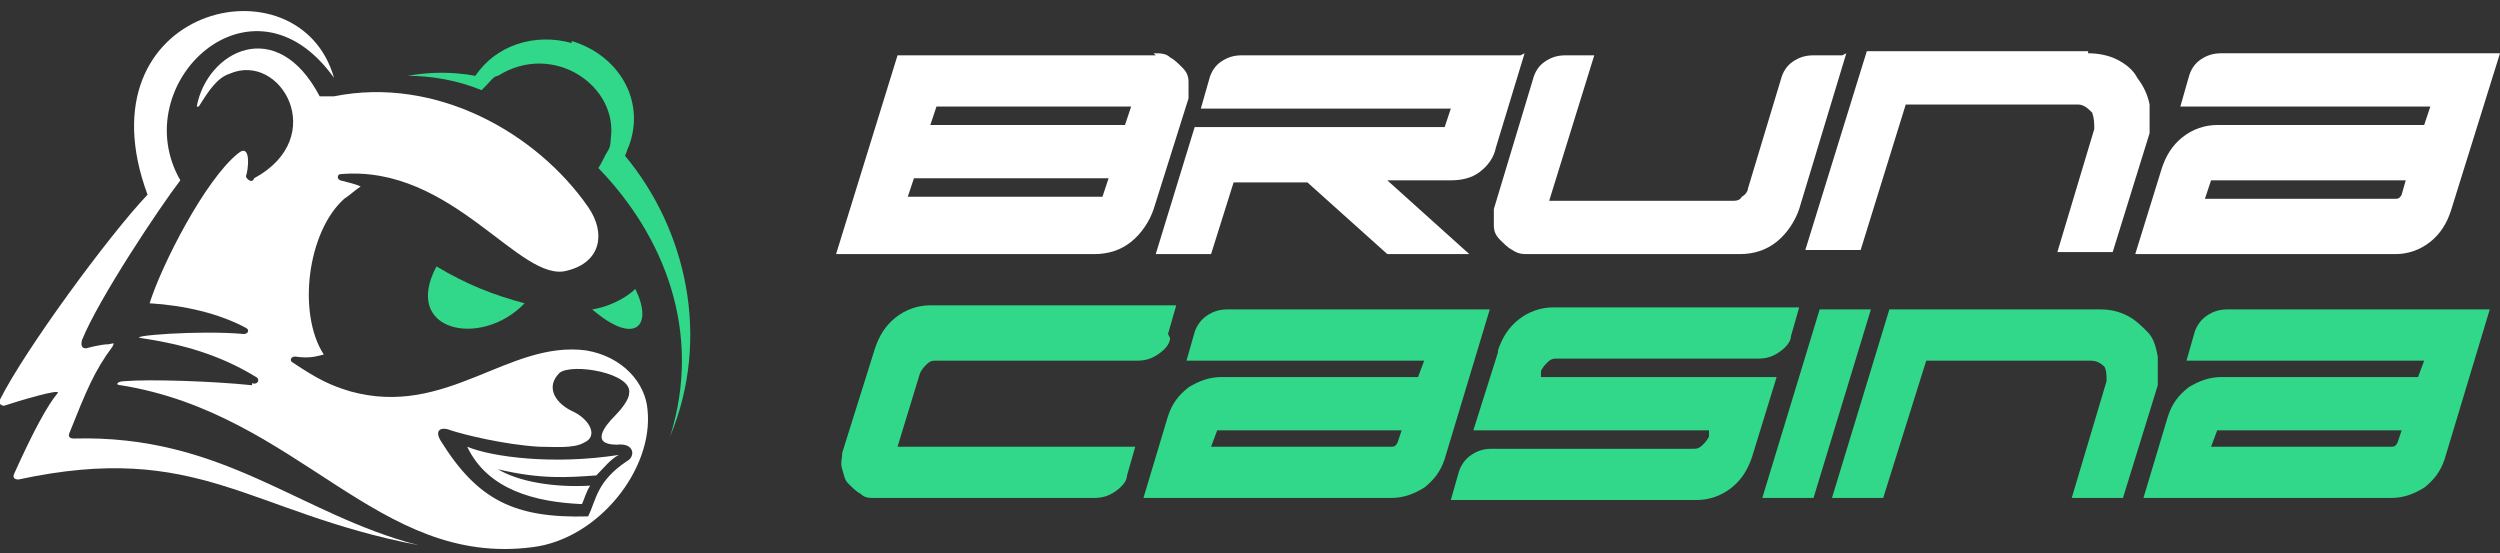 <?xml version="1.0" encoding="UTF-8"?>
<svg id="_Шар_1" data-name="Шар 1" xmlns="http://www.w3.org/2000/svg" version="1.1" viewBox="0 0 122 27">
  <rect x="0" y="0" width="122" height="27" fill="#333333" stroke="none"/>
  <defs>
    <style>
      .cls-1 {
        fill: #32d889;
      }

      .cls-1, .cls-2 {
        stroke-width: 0px;
      }

      .cls-2 {
        fill: #fff;
      }
    </style>
  </defs>
  <path class="cls-2" d="M12.3,18.8c-1.9-.2-5-.3-6.2-.2-.4,0-.5.2-.2.2,8.7,1.4,12.5,8.9,20.1,7.9,3.2-.4,5.9-3.8,5.6-6.7-.1-1.3-1.2-2.6-3-2.9-3.8-.5-6.8,3.3-11.5,2-1-.3-1.6-.6-2.8-1.4-.2-.1-.1-.3.1-.3.7.1,1,0,1.4-.1-1.3-2-.8-6,1-7.6.3-.2.5-.4.8-.6-.2-.1-.6-.2-1-.3-.2-.1-.1-.3,0-.3,5.5-.5,8.8,5.4,11.1,4.7,1.6-.4,1.9-1.8,1-3.1-2.5-3.6-7.4-6.4-12.4-5.4-.3,0-.4,0-.7,0-2.1-4-5.5-2.2-6,.5q0,0,.1,0c.5-.8.9-1.4,1.5-1.6,2.5-1.1,4.9,3.1,1.2,5.1-.1.3-.4,0-.4-.1.1-.2.3-1.7-.4-1.1-1.6,1.3-3.7,5.4-4.3,7.3,1.7.1,3.4.5,4.7,1.2.2.1.1.3-.1.3-2.2-.2-5.8.1-5,.2,2,.3,3.8.8,5.6,1.9.2.1.1.4-.2.3ZM30.2,22.2c-3.2.5-6.2.1-7.4-.4,1,2.1,3.3,2.7,5.6,2.8.1-.2.2-.6.4-.9-1.8.1-3.5-.2-4.5-.8,2.1.5,3.4.4,4.8.3.4-.4.7-.8,1.1-1ZM28,20.1c-.9-.4-1.4-1.2-.7-1.9.6-.5,3.6,0,3.4,1,0,.3-.4.8-.7,1.1-.5.5-1.2,1.4.1,1.4.9-.1.9.6.5.8-1.5,1-1.5,1.9-1.9,2.7-3.6.1-5.4-.8-7.2-3.7-.3-.5,0-.7.5-.5.6.2,2.6.7,4.3.8.7,0,1.7.1,2.2-.2.7-.3.3-1.1-.5-1.5Z"/>
  <path class="cls-2" d="M3.6,21.4c-.2,0-.3-.1-.2-.3.8-2,1.2-3,2.1-4.2,0-.1.2-.2-.2-.1-.4,0-1.1.2-1.1.2q-.3,0-.2-.4c.8-2,3.8-6.5,4.8-7.8-2.7-4.7,3.5-10.6,7.5-5C14.6-2.2,3.8.3,7.2,9.5,5.3,11.5,1.2,17.1,0,19.5c-.1.1,0,.3.2.3.6-.2,2.9-.9,2.6-.6-.5.6-1.2,1.9-2.1,3.9-.1.2,0,.3.2.3,8.8-1.9,11.2,1.6,19.5,3.2-5.8-1.5-9.5-5.4-16.8-5.2Z"/>
  <path class="cls-1" d="M21.3,13c1.5.9,2.8,1.4,4.3,1.8-2.1,2.2-6,1.4-4.3-1.8Z"/>
  <path class="cls-1" d="M31,14.1c-.5.5-1.4.9-2.1,1,2.1,1.8,3,.8,2.1-1Z"/>
  <path class="cls-1" d="M27.9,2c2.3.7,3.6,2.9,2.8,5.1-.1.2-.1.3-.2.5,3,3.6,4.2,8.9,2.2,13.7,1.6-5.1-.3-9.8-3.5-13.1.2-.3.3-.6.5-.9.1-.2.1-.4.1-.5.4-2.6-2.8-4.8-5.5-3.1h0c-.2,0-.4.3-.6.5l-.2.2c-1.2-.5-2.5-.7-3.6-.7,1.1-.2,2.2-.2,3.3,0,1-1.5,2.9-2.1,4.7-1.6Z"/>
  <g>
    <path class="cls-2" d="M56.3,2.6c.3,0,.6,0,.8.2.2.1.4.3.6.5.2.2.3.4.3.7,0,.3,0,.5,0,.8l-1.7,5.4c-.2.6-.6,1.2-1.1,1.6-.5.4-1.1.6-1.8.6h-12.6l3-9.7h12.6ZM54.1,8.7h-9.5l-.3.9h9.5l.3-.9ZM54.9,6.1l.3-.9h-9.5l-.3.9h9.6Z"/>
    <path class="cls-2" d="M74.4,2.6l-1.4,4.6c-.1.5-.4.9-.8,1.2s-.9.4-1.4.4h-3.1s4,3.6,4,3.6h-4l-3.9-3.5h-3.6l-1.1,3.5h-2.7l1.9-6.2h12.2s.3-.9.3-.9h-12.2l.4-1.4c.1-.4.3-.7.6-.9s.6-.3,1-.3h13.6Z"/>
    <path class="cls-2" d="M90.1,2.6l-2.3,7.6c-.2.6-.6,1.2-1.1,1.6-.5.4-1.1.6-1.8.6h-10.3c-.3,0-.5,0-.8-.2-.2-.1-.4-.3-.6-.5-.2-.2-.3-.4-.3-.7s0-.5,0-.8l1.9-6.3c.1-.4.3-.7.6-.9.3-.2.6-.3,1-.3h1.4l-2.2,7.1h8.9c.2,0,.4,0,.5-.2.2-.1.3-.3.3-.4l1.6-5.3c.1-.4.3-.7.6-.9.3-.2.6-.3,1-.3h1.4Z"/>
    <path class="cls-2" d="M101.9,2.6c.5,0,1,.1,1.4.3.4.2.8.5,1,.9.3.4.5.8.6,1.3,0,.5,0,1,0,1.4l-1.8,5.8h-2.7l1.8-6c0-.3,0-.5-.1-.8-.2-.2-.4-.4-.7-.4h-8.4l-2.2,7.1h-2.7l3-9.7h10.8Z"/>
    <path class="cls-2" d="M122,2.6l-2.4,7.7c-.2.6-.5,1.1-1,1.5-.5.4-1.1.6-1.7.6h-12.7l1.3-4.2c.2-.6.5-1.1,1-1.5.5-.4,1.1-.6,1.7-.6h10.1l.3-.9h-12.2l.4-1.4c.1-.4.3-.7.6-.9.3-.2.6-.3,1-.3h13.6ZM117.4,8.8h-9.5l-.3.9h9.3c.1,0,.2,0,.3-.2l.2-.7Z"/>
    <path class="cls-1" d="M57.1,16.5c0,.3-.3.6-.6.8s-.6.3-1,.3h-9.8c-.2,0-.3,0-.5.2-.1.1-.2.2-.3.4l-1.1,3.6h11.6l-.4,1.4c0,.3-.3.6-.6.8s-.6.3-1,.3h-10.7c-.3,0-.5,0-.7-.2-.2-.1-.4-.3-.6-.5s-.2-.4-.3-.7,0-.5,0-.8l1.6-5.1c.2-.6.5-1.1,1-1.5.5-.4,1.1-.6,1.7-.6h12l-.4,1.4Z"/>
    <path class="cls-1" d="M72.7,15.1l-2.2,7.3c-.2.6-.5,1-1,1.4-.5.3-1,.5-1.6.5h-12.1l1.2-4c.2-.6.5-1,1-1.4.5-.3,1-.5,1.6-.5h9.6l.3-.8h-11.6l.4-1.4c.1-.3.3-.6.6-.8s.6-.3,1-.3h12.9ZM68.4,21h-9l-.3.8h8.8c.1,0,.2,0,.3-.2l.2-.6Z"/>
    <path class="cls-1" d="M73.1,17.1c.2-.6.5-1.1,1-1.5.5-.4,1.1-.6,1.7-.6h12l-.4,1.4c0,.3-.3.6-.6.8-.3.2-.6.3-1,.3h-9.8c-.2,0-.3,0-.5.2-.1.1-.2.2-.3.4v.3c0,0,11.5,0,11.5,0l-1.2,3.9c-.2.6-.5,1.1-1,1.5s-1.1.6-1.7.6h-12l.4-1.4c.1-.3.3-.6.6-.8s.6-.3,1-.3h9.8c.2,0,.3,0,.5-.2.1-.1.2-.2.3-.4v-.3c0,0-11.5,0-11.5,0l1.2-3.8Z"/>
    <path class="cls-1" d="M91.3,15.1l-2.8,9.2h-2.5l2.8-9.2h2.5Z"/>
    <path class="cls-1" d="M102.5,15.1c.5,0,.9.1,1.3.3.4.2.7.5,1,.8.3.3.4.7.5,1.2,0,.4,0,.9,0,1.4l-1.7,5.5h-2.5l1.7-5.7c0-.3,0-.5-.1-.7-.2-.2-.4-.3-.7-.3h-8l-2.1,6.7h-2.5l2.8-9.2h10.2Z"/>
    <path class="cls-1" d="M121.5,15.1l-2.2,7.3c-.2.6-.5,1-1,1.4-.5.3-1,.5-1.6.5h-12.1l1.2-4c.2-.6.5-1,1-1.4.5-.3,1-.5,1.6-.5h9.6l.3-.8h-11.6l.4-1.4c.1-.3.3-.6.6-.8.3-.2.6-.3,1-.3h12.9ZM117.2,21h-9l-.3.8h8.8c.1,0,.2,0,.3-.2l.2-.6Z"/>
  </g>
</svg>
